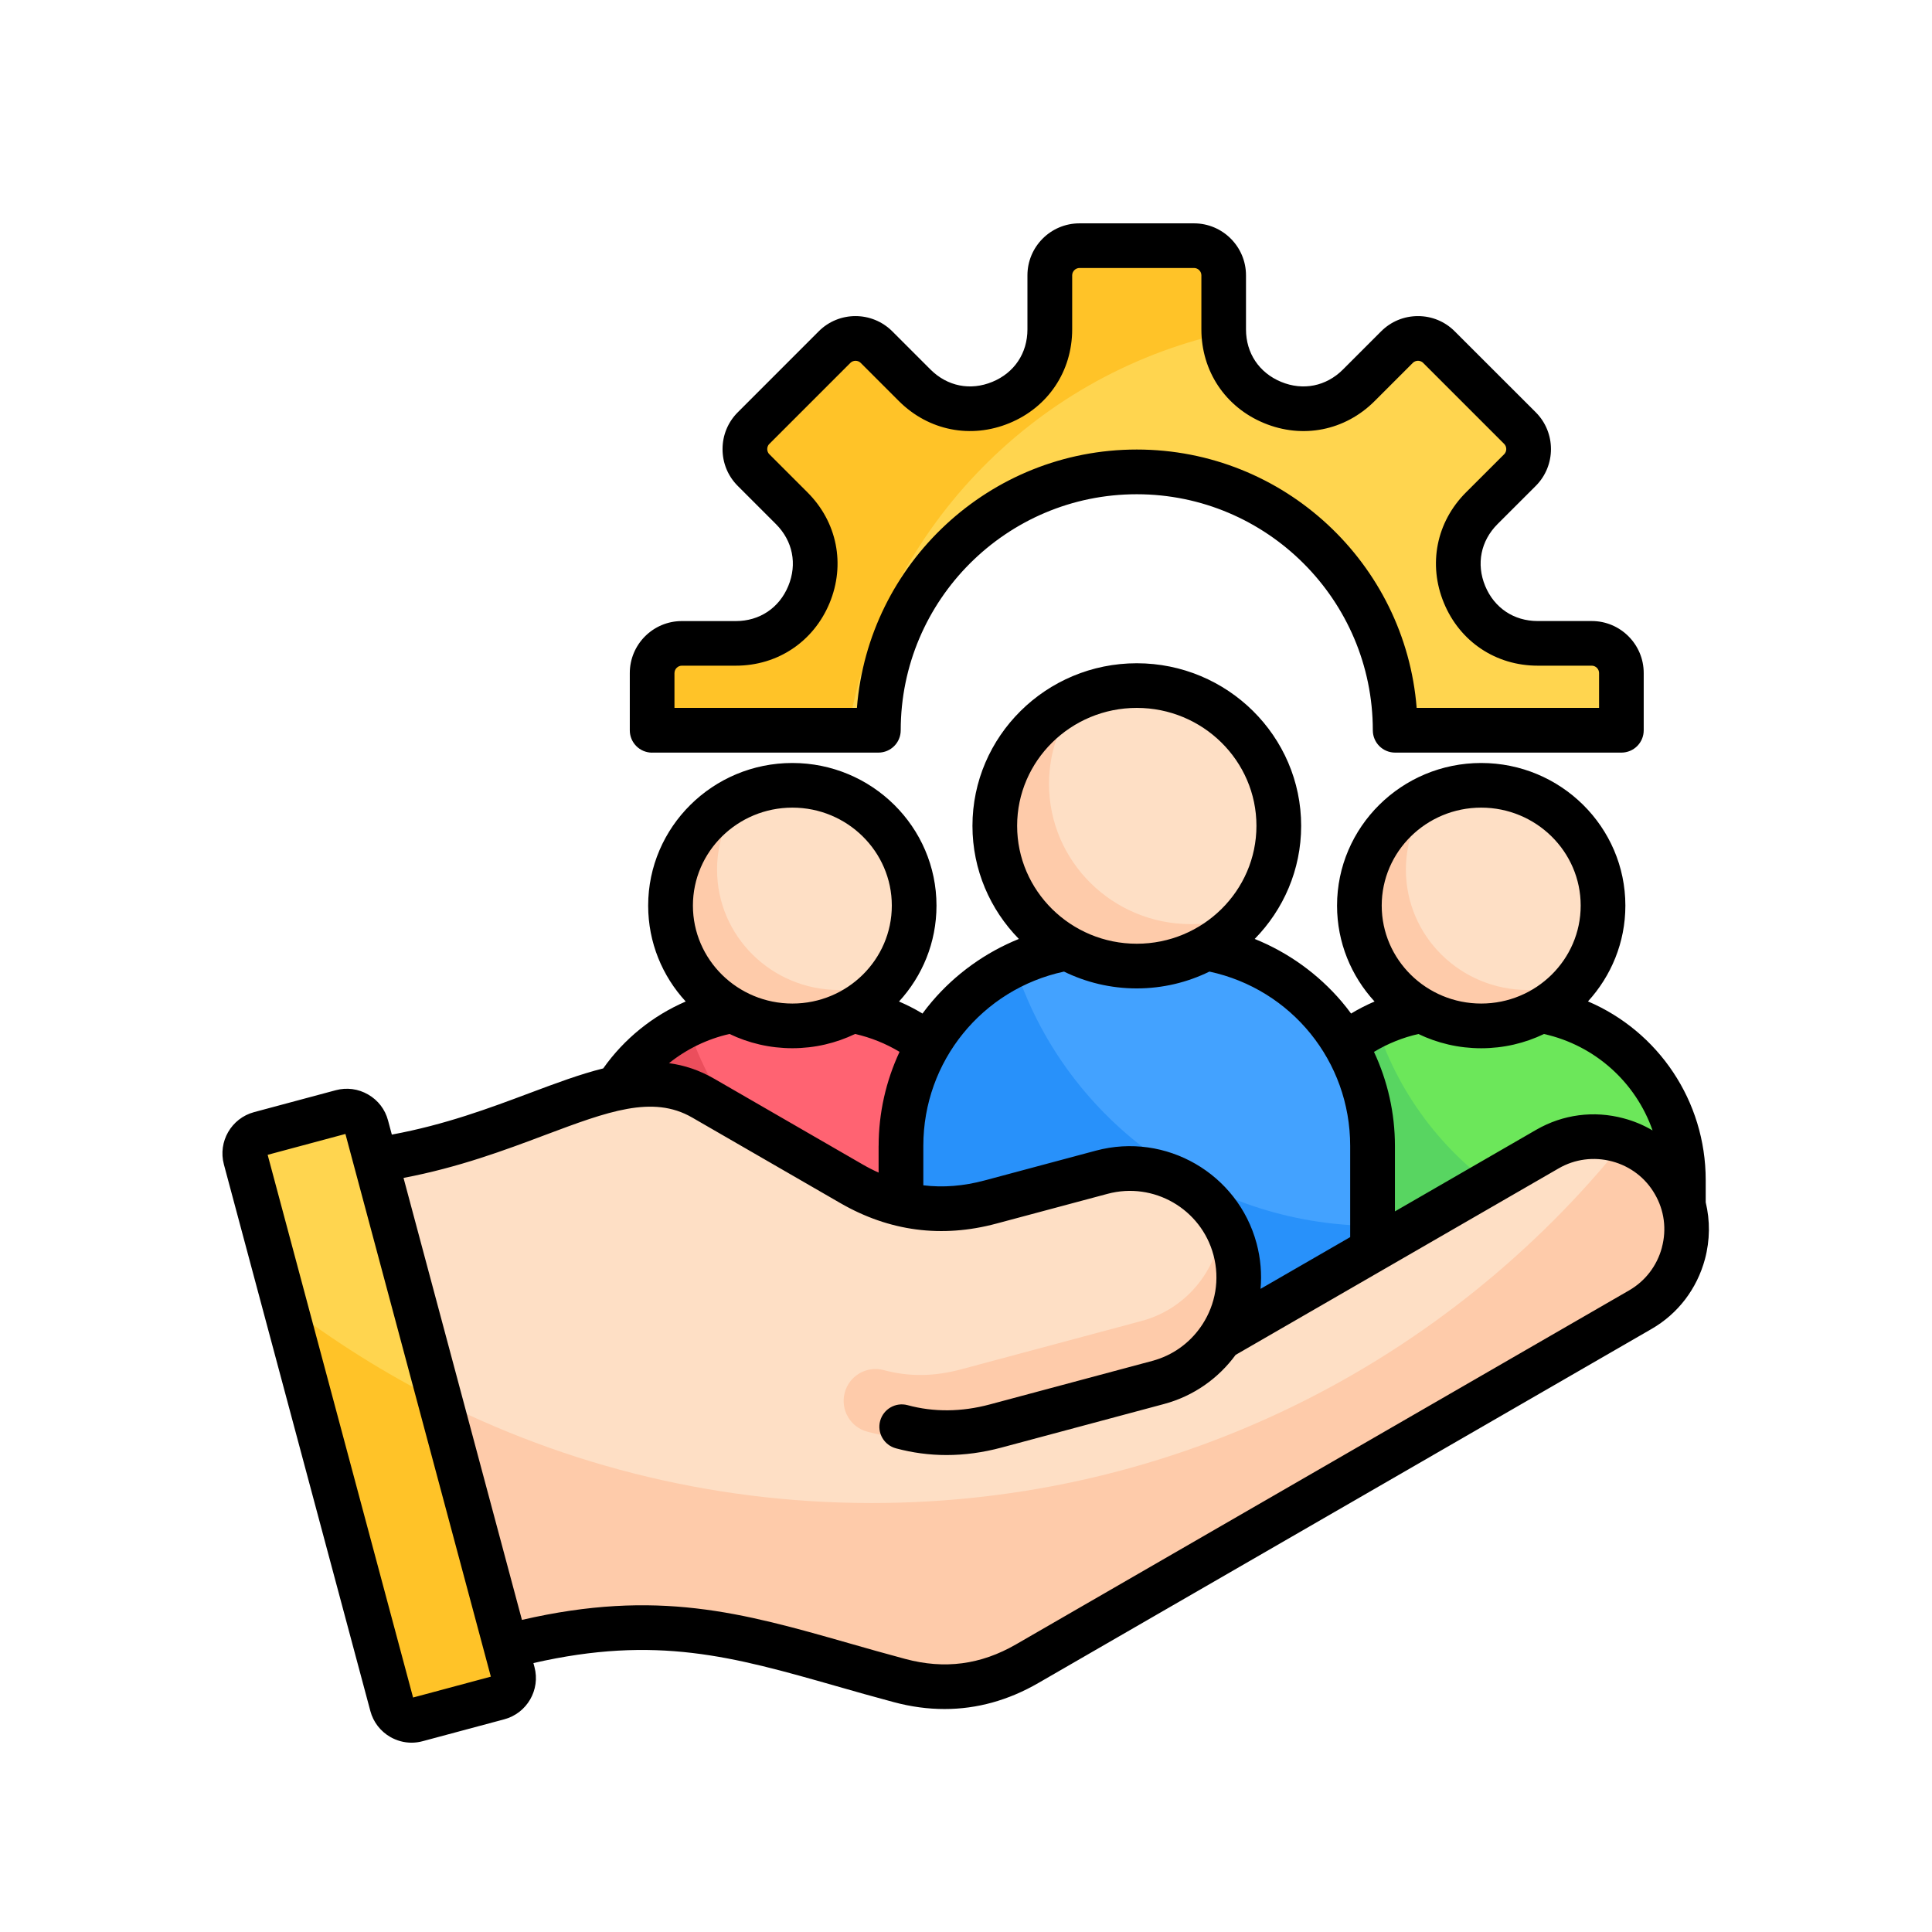 <?xml version="1.0" encoding="UTF-8"?>
<svg id="Layer_1" data-name="Layer 1" xmlns="http://www.w3.org/2000/svg" viewBox="0 0 512 512">
  <defs>
    <style>
      .cls-1 {
        fill: #ffc328;
      }

      .cls-1, .cls-2, .cls-3, .cls-4, .cls-5, .cls-6, .cls-7, .cls-8, .cls-9, .cls-10, .cls-11 {
        fill-rule: evenodd;
      }

      .cls-2 {
        fill: #eb4e5c;
      }

      .cls-3, .cls-12 {
        fill: #fecbaa;
      }

      .cls-4 {
        fill: #43a2ff;
      }

      .cls-5 {
        fill: #fedfc5;
      }

      .cls-6 {
        fill: #58d561;
      }

      .cls-7 {
        fill: #ff6372;
      }

      .cls-9 {
        fill: #ffd54f;
      }

      .cls-10 {
        fill: #6ce75a;
      }

      .cls-11 {
        fill: #2891fa;
      }
    </style>
  </defs>
  <g>
    <g>
      <path class="cls-1" d="M286.08,65.09h30.36c4.32,0,7.86,3.54,7.86,7.86v14.32c0,8.66,4.94,16.06,12.94,19.37,8,3.32,16.73,1.58,22.85-4.55l10.13-10.13c3.06-3.06,8.06-3.06,11.12,0l21.47,21.47c3.06,3.06,3.06,8.06,0,11.12l-10.13,10.13c-6.13,6.13-7.86,14.85-4.55,22.85,3.32,8,10.71,12.94,19.37,12.94h14.32c4.32,0,7.86,3.54,7.86,7.86v15.18h-59.96c0-37.82-30.66-68.48-68.48-68.48s-68.48,30.66-68.48,68.48h-59.96v-15.18c0-4.32,3.54-7.86,7.86-7.86h14.32c8.66,0,16.06-4.94,19.37-12.94,3.32-8,1.58-16.73-4.55-22.85l-10.13-10.13c-3.06-3.06-3.06-8.06,0-11.12l21.47-21.47c3.06-3.06,8.06-3.06,11.12,0l10.13,10.13c6.13,6.13,14.85,7.86,22.85,4.55,8-3.32,12.94-10.71,12.94-19.37v-14.32c0-4.32,3.54-7.86,7.87-7.86Z"/>
      <path class="cls-9" d="M324.32,88.3c.37,8.22,5.24,15.17,12.92,18.35,8,3.32,16.73,1.58,22.85-4.55l10.13-10.13c3.06-3.06,8.06-3.06,11.12,0l21.47,21.47c3.06,3.06,3.06,8.06,0,11.12l-10.13,10.13c-6.13,6.13-7.86,14.85-4.55,22.85,3.32,8,10.71,12.94,19.37,12.94h14.32c4.32,0,7.86,3.54,7.86,7.86v15.18h-59.96c0-37.82-30.66-68.48-68.48-68.48s-68.48,30.66-68.48,68.48h-7.99c8.71-52.12,48.42-93.73,99.54-105.23Z"/>
    </g>
    <g>
      <path class="cls-6" d="M443.36,338.42h-101.67c-1.52,0-2.76-1.24-2.76-2.76v-22.92c0-25.08,20.52-45.6,45.6-45.6h16c25.08,0,45.6,20.52,45.6,45.6v22.92c0,1.52-1.24,2.76-2.76,2.76h0Z"/>
      <path class="cls-10" d="M364.76,271.67c5.99-2.9,12.7-4.53,19.77-4.53h16c25.08,0,45.6,20.52,45.6,45.6v18.2c-38.18-.24-70.44-25.07-81.36-59.27h0Z"/>
      <ellipse class="cls-12" cx="392.53" cy="239.99" rx="32.28" ry="31.88"/>
      <path class="cls-5" d="M392.53,208.11c-4.67,0-9.11.98-13.12,2.75-4.28,5.41-6.83,12.21-6.83,19.61,0,17.61,14.45,31.88,32.28,31.88,4.67,0,9.11-.98,13.12-2.75,4.28-5.41,6.83-12.21,6.83-19.61,0-17.61-14.45-31.88-32.28-31.88Z"/>
    </g>
    <g>
      <path class="cls-2" d="M260.82,338.42h-101.67c-1.52,0-2.76-1.24-2.76-2.76v-22.92c0-25.08,20.52-45.6,45.6-45.6h16c25.08,0,45.6,20.52,45.6,45.6v22.92c0,1.52-1.24,2.76-2.76,2.76h0Z"/>
      <path class="cls-7" d="M182.22,271.67c5.99-2.9,12.7-4.53,19.77-4.53h16c25.08,0,45.6,20.52,45.6,45.6v18.2c-38.18-.24-70.44-25.07-81.36-59.27h0Z"/>
      <ellipse class="cls-12" cx="209.98" cy="239.99" rx="32.28" ry="31.88"/>
      <path class="cls-5" d="M209.98,208.11c-4.67,0-9.11.98-13.12,2.75-4.28,5.41-6.83,12.21-6.83,19.61,0,17.61,14.45,31.88,32.28,31.88,4.67,0,9.11-.98,13.12-2.75,4.28-5.41,6.83-12.21,6.83-19.61,0-17.61-14.45-31.88-32.28-31.88Z"/>
    </g>
    <g>
      <path class="cls-11" d="M360.52,349.39h-118.53c-1.77,0-3.22-1.45-3.22-3.22v-42.51c0-29.24,23.92-53.16,53.16-53.16h18.65c29.24,0,53.16,23.92,53.16,53.16v42.51c0,1.77-1.45,3.22-3.22,3.22Z"/>
      <path class="cls-4" d="M268.89,255.78c6.98-3.39,14.8-5.29,23.04-5.29h18.65c29.24,0,53.16,23.92,53.16,53.16v21.22c-44.5-.28-82.12-29.23-94.85-69.1h0Z"/>
      <ellipse class="cls-12" cx="301.26" cy="218.85" rx="37.63" ry="37.17"/>
      <path class="cls-5" d="M301.26,181.68c-5.45,0-10.63,1.15-15.3,3.2-4.99,6.31-7.96,14.24-7.96,22.86,0,20.53,16.85,37.17,37.63,37.17,5.45,0,10.63-1.15,15.3-3.2,4.99-6.31,7.96-14.24,7.96-22.86,0-20.53-16.85-37.17-37.63-37.17h0Z"/>
    </g>
    <g>
      <path class="cls-3" d="M94.32,308.05l34.77,129.77c47.23-13.76,70.11-2.95,109.3,7.55,11.84,3.17,23.18,1.68,33.8-4.45l162.52-93.84c11.71-6.76,15.75-21.87,8.99-33.58-6.76-11.71-21.87-15.76-33.58-9l-86.78,50.1c4.49-6.69,6.2-15.2,3.96-23.55-4.1-15.3-20.02-24.5-35.33-20.39l-29.45,7.89c-12.93,3.46-25.29,1.84-36.88-4.85l-39.26-22.67c-22.62-13.06-46.81,12.24-92.06,17.01h0Z"/>
      <path class="cls-3" d="M259.06,379.21c-9.55,2.56-19.65,2.78-29.22.2-4.51-1.2-7.18-5.83-5.98-10.34,1.2-4.51,5.83-7.18,10.34-5.98,6.94,1.87,13.59,1.65,20.5-.2,15.94-4.27,31.89-8.54,47.83-12.82,12.49-3.35,20.89-14.52,21.35-26.84,1.49,2.37,2.65,4.99,3.41,7.83,4.11,15.32-5.07,31.22-20.4,35.33-15.95,4.27-31.9,8.55-47.84,12.82h0s0,0,0,0Z"/>
      <path class="cls-5" d="M94.32,308.05l16.09,60.05c35.92,19.27,76.98,30.22,120.61,30.22,80.65,0,152.55-37.38,199.37-95.74-6.5-2.22-13.89-1.75-20.27,1.93l-86.78,50.1c4.49-6.69,6.2-15.2,3.96-23.55-4.1-15.3-20.02-24.49-35.33-20.39l-29.45,7.89c-12.93,3.46-25.29,1.84-36.88-4.85l-39.26-22.67c-22.62-13.06-46.81,12.24-92.06,17.01h0Z"/>
      <path class="cls-3" d="M259.06,379.21c-9.55,2.56-19.65,2.78-29.22.2-4.51-1.2-7.18-5.83-5.98-10.34,1.2-4.51,5.83-7.18,10.34-5.98,6.94,1.87,13.59,1.65,20.5-.2,15.94-4.27,31.89-8.54,47.83-12.82,12.49-3.35,20.89-14.52,21.35-26.84,1.49,2.37,2.65,4.99,3.41,7.83,4.11,15.32-5.07,31.22-20.4,35.33-15.95,4.27-31.9,8.55-47.84,12.82h0Z"/>
      <path class="cls-1" d="M97.12,298.46l38.82,144.87c.77,2.86-.95,5.82-3.8,6.59l-21.66,5.8c-2.86.77-5.82-.95-6.59-3.8l-38.82-144.87c-.77-2.86.95-5.82,3.8-6.59l21.66-5.8c2.86-.77,5.82.95,6.59,3.8h0Z"/>
      <path class="cls-9" d="M97.12,298.46l19.53,72.88c-14.63-7.33-28.45-16.03-41.3-25.92l-10.28-38.37c-.77-2.86.95-5.82,3.8-6.59l21.66-5.8c2.86-.77,5.82.95,6.59,3.8Z"/>
    </g>
  </g>
  <path class="cls-8" d="M440.42,330.62c-1.3,4.83-4.39,8.86-8.68,11.34l-162.51,93.83c-9.32,5.38-18.91,6.64-29.31,3.85-5.28-1.41-10.27-2.83-15.08-4.21-28.13-8.02-50.65-14.43-86.52-6.14l-31.38-117.13c14.65-2.79,26.78-7.33,37.64-11.42,16.46-6.17,28.35-10.64,38.84-4.59l39.26,22.67c12.98,7.5,26.9,9.33,41.38,5.44l29.45-7.88c12.21-3.28,24.8,3.99,28.07,16.2,1.75,6.51.5,13.11-2.9,18.36-.16.21-.31.44-.46.68-2.98,4.29-7.43,7.58-12.85,9.03l-43.07,11.54c-7.5,2.01-14.83,2.07-21.78.19-3.16-.85-6.41,1.02-7.27,4.18s1.02,6.41,4.18,7.26c4.38,1.18,8.86,1.78,13.4,1.78,4.79,0,9.64-.66,14.53-1.97l43.07-11.54c7.94-2.12,14.5-6.86,19.02-13.03l85.63-49.44c4.28-2.47,9.31-3.13,14.15-1.84,4.84,1.3,8.86,4.38,11.32,8.67,2.5,4.29,3.17,9.32,1.86,14.16h0ZM109.47,449.86l20.61-5.53-38.54-143.82-20.61,5.53,38.54,143.82ZM209.99,214.03c14.53,0,26.35,11.64,26.35,25.96s-11.82,25.96-26.35,25.96-26.36-11.64-26.36-25.96,11.83-25.96,26.36-25.96ZM232.85,303.65c0-8.65,1.92-17.14,5.54-24.9-3.65-2.2-7.64-3.8-11.78-4.74-5.03,2.42-10.67,3.78-16.63,3.78s-11.61-1.36-16.65-3.78c-5.88,1.33-11.36,4-16.03,7.74,4.05.55,8.05,1.85,12.02,4.15l39.26,22.67c1.41.82,2.83,1.54,4.26,2.18v-7.1h0ZM281.98,257.48c-21.72,4.67-37.29,23.8-37.29,46.17v10.47c5.26.64,10.66.21,16.28-1.3l29.46-7.89c18.51-4.96,37.61,6.07,42.58,24.58,1.08,4.04,1.4,8.11,1.05,12.05l23.75-13.71v-24.2c0-22.38-15.58-41.5-37.3-46.17-5.81,2.85-12.36,4.46-19.27,4.46-6.91,0-13.45-1.61-19.27-4.46h0ZM301.26,187.6c17.49,0,31.71,14.02,31.71,31.25s-14.23,31.25-31.71,31.25-31.71-14.02-31.71-31.25,14.23-31.25,31.71-31.25ZM375.9,274.02c-4.14.93-8.13,2.54-11.78,4.74,3.63,7.75,5.55,16.25,5.55,24.9v17.37l37.49-21.65c7.04-4.05,15.23-5.13,23.12-3.01,2.76.73,5.33,1.82,7.67,3.21-4.43-12.68-15.16-22.52-28.78-25.56-5.03,2.42-10.68,3.78-16.65,3.78-5.95,0-11.6-1.36-16.63-3.78ZM392.53,214.03c14.53,0,26.37,11.64,26.37,25.96s-11.84,25.96-26.37,25.96-26.36-11.64-26.36-25.96,11.83-25.96,26.36-25.96ZM452.03,318.58v-5.84c0-21.02-12.59-39.41-31.2-47.36,6.14-6.72,9.91-15.62,9.91-25.38,0-20.84-17.13-37.8-38.21-37.8s-38.2,16.96-38.2,37.8c0,9.78,3.77,18.69,9.94,25.41-2.14.92-4.23,1.98-6.22,3.19-.79-1.07-1.61-2.13-2.47-3.14-6.28-7.38-14.24-13.07-23.07-16.63,7.61-7.76,12.31-18.34,12.31-29.97,0-23.76-19.54-43.09-43.56-43.09s-43.55,19.33-43.55,43.09c0,11.64,4.7,22.21,12.3,29.97-8.83,3.57-16.79,9.25-23.06,16.63-.87,1.01-1.69,2.07-2.48,3.14-2-1.21-4.08-2.27-6.22-3.19,6.17-6.72,9.93-15.63,9.93-25.41,0-20.84-17.13-37.8-38.2-37.8s-38.21,16.96-38.21,37.8c0,9.78,3.77,18.7,9.95,25.41-8.7,3.75-16.31,9.87-21.86,17.73-6.21,1.55-12.66,3.97-19.46,6.52-10.6,3.98-22.48,8.42-36.56,11.02l-1.01-3.76c-.77-2.91-2.64-5.35-5.27-6.86-2.62-1.52-5.66-1.92-8.58-1.14l-21.66,5.81c-6.01,1.62-9.6,7.82-7.99,13.85l38.82,144.87c.78,2.91,2.65,5.34,5.27,6.86,1.75,1,3.68,1.52,5.64,1.52.98,0,1.97-.13,2.93-.39l21.66-5.81c6.01-1.61,9.6-7.82,7.99-13.84l-.28-1.06c32.65-7.46,52.85-1.71,80.21,6.09,4.86,1.39,9.9,2.83,15.27,4.26,4.56,1.23,9.06,1.83,13.48,1.83,8.58,0,16.89-2.3,24.81-6.87l162.51-93.83c7.04-4.05,12.06-10.64,14.19-18.53,1.34-5.03,1.38-10.19.19-15.1h0ZM178.74,178.35v9.25h48.35c3.03-38.26,35.14-68.47,74.17-68.47s71.14,30.21,74.17,68.47h48.34v-9.25c0-1.05-.89-1.94-1.94-1.94h-14.34c-11.07,0-20.59-6.36-24.83-16.6-4.25-10.24-2.01-21.47,5.83-29.31l10.13-10.12c.74-.75.74-2,0-2.74l-21.47-21.47c-.49-.49-1.07-.56-1.37-.56s-.88.07-1.37.56l-10.13,10.13c-7.83,7.83-19.07,10.07-29.31,5.82-10.24-4.24-16.59-13.76-16.59-24.84v-14.32c0-1.05-.89-1.94-1.94-1.94h-30.36c-1.06,0-1.94.89-1.94,1.94v14.32c0,11.09-6.36,20.61-16.6,24.84-10.24,4.24-21.47,2.01-29.31-5.82l-10.13-10.13c-.74-.74-2-.74-2.74,0l-21.47,21.47c-.49.48-.56,1.06-.56,1.37s.07.89.56,1.37l10.12,10.12c7.84,7.84,10.08,19.07,5.84,29.31-4.25,10.24-13.76,16.6-24.84,16.6h-14.32c-1.05,0-1.94.89-1.94,1.94h0ZM172.82,199.45h59.96c3.27,0,5.92-2.64,5.92-5.92,0-34.49,28.06-62.55,62.55-62.55s62.56,28.06,62.56,62.55c0,3.28,2.64,5.92,5.92,5.92h59.95c3.28,0,5.92-2.64,5.92-5.92v-15.17c0-7.6-6.18-13.78-13.78-13.78h-14.34c-6.28,0-11.48-3.47-13.89-9.29-2.41-5.82-1.18-11.95,3.27-16.4l10.14-10.13c5.36-5.37,5.36-14.12,0-19.49l-21.49-21.47c-2.59-2.6-6.05-4.03-9.74-4.03s-7.15,1.43-9.75,4.03l-10.13,10.13c-4.45,4.45-10.58,5.67-16.4,3.26-5.81-2.41-9.29-7.6-9.29-13.9v-14.32c0-7.6-6.19-13.78-13.78-13.78h-30.36c-7.6,0-13.78,6.18-13.78,13.78v14.32c0,6.3-3.47,11.5-9.29,13.9-5.82,2.41-11.94,1.19-16.4-3.26l-10.13-10.13c-5.38-5.37-14.12-5.38-19.49,0l-21.46,21.47c-2.6,2.6-4.03,6.06-4.03,9.75s1.43,7.15,4.03,9.75l10.13,10.13c4.45,4.45,5.67,10.58,3.26,16.4-2.41,5.82-7.61,9.29-13.9,9.29h-14.32c-7.6,0-13.78,6.18-13.78,13.78v15.17c0,3.28,2.65,5.92,5.92,5.92h0Z"/>
</svg>